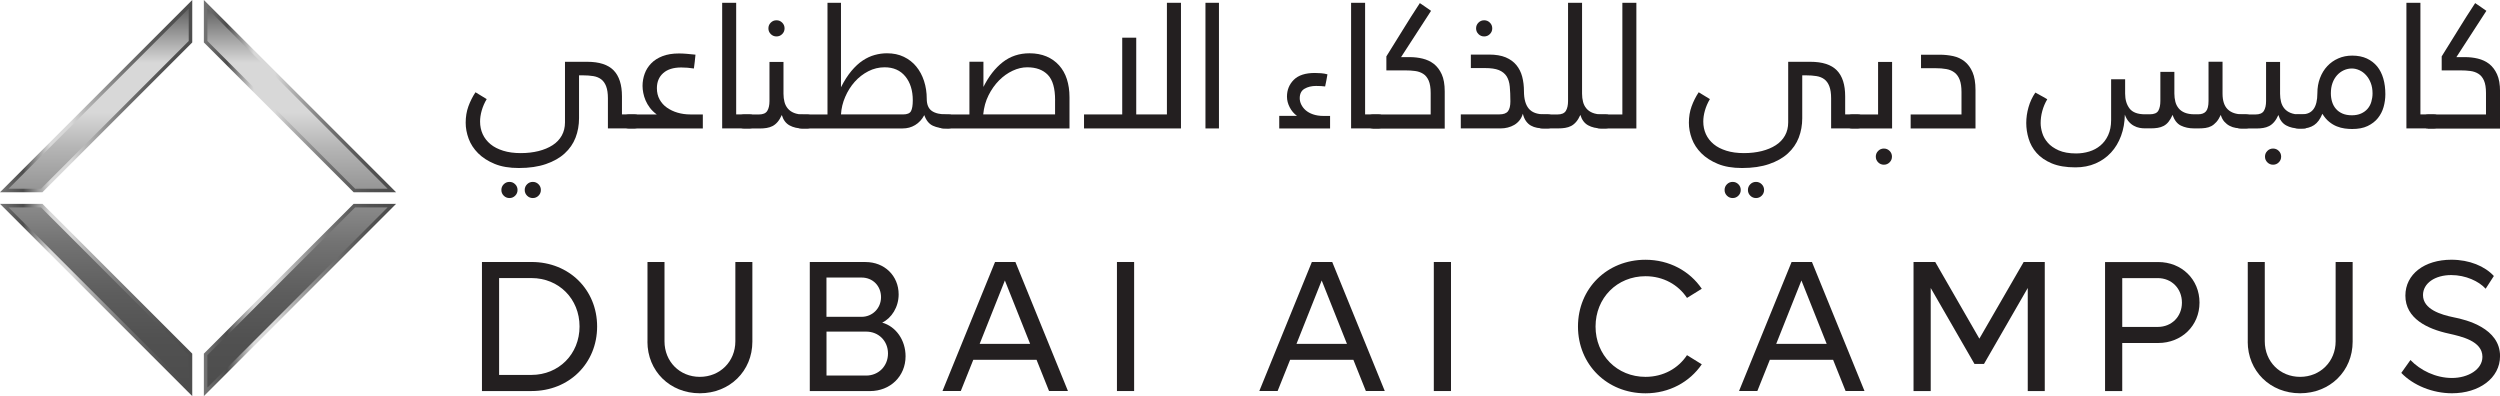 <svg xmlns="http://www.w3.org/2000/svg" xmlns:xlink="http://www.w3.org/1999/xlink" id="Layer_2" viewBox="0 0 581.79 92.19"><defs><style>.cls-1{fill:#231f20;}.cls-2{fill:url(#linear-gradient);stroke:url(#linear-gradient-2);}.cls-2,.cls-3,.cls-4,.cls-5{stroke-miterlimit:10;stroke-width:.82px;}.cls-3{fill:url(#linear-gradient-5);stroke:url(#linear-gradient-6);}.cls-4{fill:url(#linear-gradient-7);stroke:url(#linear-gradient-8);}.cls-5{fill:url(#linear-gradient-3);stroke:url(#linear-gradient-4);}</style><linearGradient id="linear-gradient" x1="22.66" y1="732.96" x2="22.66" y2="838.15" gradientTransform="translate(0 -745.66)" gradientUnits="userSpaceOnUse"><stop offset="0" stop-color="#747474"></stop><stop offset=".12" stop-color="#4d4d4d"></stop><stop offset=".26" stop-color="#d8d8d8"></stop><stop offset=".37" stop-color="#d8d8d8"></stop><stop offset=".45" stop-color="#b4b4b4"></stop><stop offset=".56" stop-color="#8f8f8f"></stop><stop offset=".66" stop-color="#727272"></stop><stop offset=".77" stop-color="#5d5d5d"></stop><stop offset=".87" stop-color="#515151"></stop><stop offset=".97" stop-color="#4d4d4d"></stop></linearGradient><linearGradient id="linear-gradient-2" x1="0" y1="815.47" x2="44.74" y2="815.47" gradientTransform="translate(0 -745.66)" gradientUnits="userSpaceOnUse"><stop offset="0" stop-color="#747474"></stop><stop offset=".12" stop-color="#4d4d4d"></stop><stop offset=".26" stop-color="#d8d8d8"></stop><stop offset=".37" stop-color="#d8d8d8"></stop><stop offset=".45" stop-color="#b4b4b4"></stop><stop offset=".56" stop-color="#8f8f8f"></stop><stop offset=".66" stop-color="#727272"></stop><stop offset=".77" stop-color="#5d5d5d"></stop><stop offset=".87" stop-color="#515151"></stop><stop offset=".97" stop-color="#4d4d4d"></stop></linearGradient><linearGradient id="linear-gradient-3" x1="69.52" y1="732.96" x2="69.52" y2="838.15" gradientTransform="translate(0 -745.66)" gradientUnits="userSpaceOnUse"><stop offset="0" stop-color="#747474"></stop><stop offset=".12" stop-color="#4d4d4d"></stop><stop offset=".26" stop-color="#d8d8d8"></stop><stop offset=".37" stop-color="#d8d8d8"></stop><stop offset=".45" stop-color="#b4b4b4"></stop><stop offset=".56" stop-color="#8f8f8f"></stop><stop offset=".66" stop-color="#727272"></stop><stop offset=".77" stop-color="#5d5d5d"></stop><stop offset=".87" stop-color="#515151"></stop><stop offset=".97" stop-color="#4d4d4d"></stop></linearGradient><linearGradient id="linear-gradient-4" x1="47.44" y1="815.47" x2="92.18" y2="815.47" gradientTransform="translate(0 -745.66)" gradientUnits="userSpaceOnUse"><stop offset="0" stop-color="#747474"></stop><stop offset=".12" stop-color="#4d4d4d"></stop><stop offset=".26" stop-color="#d8d8d8"></stop><stop offset=".37" stop-color="#d8d8d8"></stop><stop offset=".45" stop-color="#b4b4b4"></stop><stop offset=".56" stop-color="#8f8f8f"></stop><stop offset=".66" stop-color="#727272"></stop><stop offset=".77" stop-color="#5d5d5d"></stop><stop offset=".87" stop-color="#515151"></stop><stop offset=".97" stop-color="#4d4d4d"></stop></linearGradient><linearGradient id="linear-gradient-5" x1="69.52" y1="732.96" x2="69.52" y2="838.15" gradientTransform="translate(0 -745.66)" gradientUnits="userSpaceOnUse"><stop offset="0" stop-color="#747474"></stop><stop offset=".12" stop-color="#4d4d4d"></stop><stop offset=".26" stop-color="#d8d8d8"></stop><stop offset=".37" stop-color="#d8d8d8"></stop><stop offset=".45" stop-color="#b4b4b4"></stop><stop offset=".56" stop-color="#8f8f8f"></stop><stop offset=".66" stop-color="#727272"></stop><stop offset=".77" stop-color="#5d5d5d"></stop><stop offset=".87" stop-color="#515151"></stop><stop offset=".97" stop-color="#4d4d4d"></stop></linearGradient><linearGradient id="linear-gradient-6" x1="47.44" y1="768.03" x2="92.18" y2="768.03" gradientTransform="translate(0 -745.66)" gradientUnits="userSpaceOnUse"><stop offset="0" stop-color="#747474"></stop><stop offset=".12" stop-color="#4d4d4d"></stop><stop offset=".26" stop-color="#d8d8d8"></stop><stop offset=".37" stop-color="#d8d8d8"></stop><stop offset=".45" stop-color="#b4b4b4"></stop><stop offset=".56" stop-color="#8f8f8f"></stop><stop offset=".66" stop-color="#727272"></stop><stop offset=".77" stop-color="#5d5d5d"></stop><stop offset=".87" stop-color="#515151"></stop><stop offset=".97" stop-color="#4d4d4d"></stop></linearGradient><linearGradient id="linear-gradient-7" x1="22.66" y1="732.96" x2="22.66" y2="838.15" gradientTransform="translate(0 -745.66)" gradientUnits="userSpaceOnUse"><stop offset="0" stop-color="#747474"></stop><stop offset=".12" stop-color="#4d4d4d"></stop><stop offset=".26" stop-color="#d8d8d8"></stop><stop offset=".37" stop-color="#d8d8d8"></stop><stop offset=".45" stop-color="#b4b4b4"></stop><stop offset=".56" stop-color="#8f8f8f"></stop><stop offset=".66" stop-color="#727272"></stop><stop offset=".77" stop-color="#5d5d5d"></stop><stop offset=".87" stop-color="#515151"></stop><stop offset=".97" stop-color="#4d4d4d"></stop></linearGradient><linearGradient id="linear-gradient-8" x1="0" y1="768.03" x2="44.74" y2="768.03" gradientTransform="translate(0 -745.66)" gradientUnits="userSpaceOnUse"><stop offset="0" stop-color="#747474"></stop><stop offset=".12" stop-color="#4d4d4d"></stop><stop offset=".26" stop-color="#d8d8d8"></stop><stop offset=".37" stop-color="#d8d8d8"></stop><stop offset=".45" stop-color="#b4b4b4"></stop><stop offset=".56" stop-color="#8f8f8f"></stop><stop offset=".66" stop-color="#727272"></stop><stop offset=".77" stop-color="#5d5d5d"></stop><stop offset=".87" stop-color="#515151"></stop><stop offset=".97" stop-color="#4d4d4d"></stop></linearGradient></defs><g id="Layer_2-2"><polygon class="cls-2" points="44.33 82.47 9.71 47.85 .99 47.85 44.33 91.19 44.33 82.47"></polygon><polygon class="cls-5" points="82.47 47.85 47.85 82.47 47.85 91.19 91.19 47.85 82.47 47.85"></polygon><polygon class="cls-3" points="47.85 9.71 82.47 44.33 91.19 44.33 47.85 .99 47.85 9.71"></polygon><polygon class="cls-4" points="9.71 44.33 44.33 9.71 44.33 .99 .99 44.33 9.71 44.33"></polygon><path class="cls-1" d="M147.71,26.63c.62,0,.94.24.94.72v1.57c0,.65-.32.96-.94.96h-6.24v-7.02c0-1.14-.14-2.06-.41-2.77-.27-.71-.65-1.25-1.15-1.63s-1.11-.63-1.84-.75-1.55-.18-2.47-.18h-.85v9.99c0,1.6-.27,3.1-.81,4.51-.54,1.4-1.39,2.63-2.53,3.67-1.14,1.05-2.6,1.87-4.37,2.48s-3.87.92-6.29.92c-2.21,0-4.09-.32-5.64-.96s-2.83-1.46-3.84-2.47-1.75-2.14-2.21-3.39-.69-2.48-.69-3.71c0-1.39.21-2.66.63-3.82.42-1.15.97-2.25,1.65-3.28l2.61,1.59c-.52.87-.9,1.76-1.16,2.67s-.38,1.76-.38,2.55c0,1.06.2,2.04.61,2.94s1.02,1.67,1.81,2.33,1.79,1.16,2.97,1.53,2.54.55,4.06.55,2.88-.16,4.14-.47c1.26-.32,2.36-.77,3.28-1.37.93-.59,1.64-1.35,2.14-2.24.5-.9.75-1.92.75-3.06v-14.11h5.16c2.81,0,4.86.66,6.16,1.99,1.29,1.33,1.94,3.34,1.94,6.04v4.22h2.97ZM116.68,44.21c0-.52.18-.96.55-1.33.37-.37.81-.55,1.33-.55s.96.18,1.33.55.55.81.55,1.33-.18.96-.55,1.33c-.37.37-.81.55-1.33.55s-.96-.18-1.33-.55-.55-.81-.55-1.33ZM122.11,44.21c0-.52.18-.96.55-1.33.37-.37.81-.55,1.33-.55s.96.18,1.33.55.55.81.55,1.33-.18.96-.55,1.33c-.37.37-.81.55-1.33.55s-.96-.18-1.33-.55-.55-.81-.55-1.33Z"></path><path class="cls-1" d="M146.28,29.89c-.62,0-.94-.24-.94-.72v-1.57c0-.65.32-.96.94-.96h6.56c-.65-.49-1.19-1.01-1.61-1.57s-.75-1.13-1-1.72-.42-1.16-.53-1.73-.17-1.11-.17-1.63c0-.98.17-1.92.49-2.82s.83-1.7,1.51-2.41,1.56-1.27,2.63-1.69c1.08-.42,2.36-.63,3.85-.63.54,0,1.14.03,1.78.08s1.33.12,2.06.2c-.05.62-.11,1.17-.17,1.65-.05.48-.12,1.01-.2,1.57-.54-.08-1.03-.14-1.47-.18s-.93-.06-1.47-.06c-1.82,0-3.22.44-4.2,1.31s-1.47,2.05-1.47,3.52c0,.98.21,1.86.63,2.62s.99,1.4,1.71,1.9,1.54.9,2.47,1.17,1.9.41,2.94.41h2.94v3.26h-17.29,0Z"></path><path class="cls-1" d="M168.06.65h3.26v25.98h3.18c.62,0,.94.24.94.72v1.57c0,.65-.32.96-.94.96h-6.44V.65h0Z"></path><path class="cls-1" d="M173.07,29.89c-.62,0-.94-.24-.94-.72v-1.57c0-.65.32-.96.94-.96h3.51c.98,0,1.64-.28,1.98-.84s.51-1.32.51-2.27v-9.12h3.26v7.41c0,.69.08,1.32.23,1.9.15.59.41,1.1.78,1.54.37.44.85.78,1.45,1.02s1.33.37,2.21.37h.9c.62,0,.94.24.94.72v1.57c0,.65-.32.96-.94.96h-1.02c-1.22,0-2.27-.24-3.14-.72s-1.47-1.29-1.8-2.42c-.3.67-.63,1.21-.99,1.63s-.75.73-1.17.95c-.43.22-.89.36-1.38.44s-1.01.12-1.55.12h-3.75v-.02h-.03ZM178.82,6.6c0-.52.18-.96.55-1.33.37-.37.81-.55,1.33-.55s.96.18,1.33.55c.37.37.55.81.55,1.33s-.18.96-.55,1.33c-.37.37-.81.55-1.33.55s-.96-.18-1.33-.55-.55-.81-.55-1.33Z"></path><path class="cls-1" d="M186.45,29.89c-.62,0-.94-.24-.94-.72v-1.57c0-.65.32-.96.94-.96h6.12V.65h3.14v19.66c.76-1.51,1.57-2.76,2.42-3.79.86-1.02,1.74-1.84,2.65-2.44s1.84-1.03,2.79-1.29,1.9-.39,2.85-.39c1.47,0,2.77.27,3.91.82s2.11,1.29,2.9,2.26c.79.96,1.39,2.08,1.81,3.37.42,1.29.63,2.67.63,4.14,0,1.31.38,2.25,1.16,2.81s1.98.84,3.61.84h.37c.62,0,.94.24.94.72v1.57c0,.65-.32.96-.94.96h-.45c-1.25,0-2.33-.21-3.24-.62-.91-.41-1.58-1.24-2.02-2.48-.54,1.02-1.26,1.79-2.14,2.32s-1.84.78-2.88.78h-23.65.02ZM210.14,26.63c.98,0,1.6-.26,1.87-.78s.41-1.35.41-2.5c0-2.29-.58-4.15-1.73-5.56-1.16-1.42-2.77-2.13-4.83-2.13-1.33,0-2.6.31-3.79.92-1.2.62-2.25,1.43-3.16,2.45s-1.65,2.2-2.22,3.52-.9,2.68-.98,4.07h14.44-.01Z"></path><path class="cls-1" d="M219.44,29.89c-.62,0-.94-.24-.94-.72v-1.57c0-.65.32-.96.94-.96h6.16v-12.28h3.26v5.87c1.23-2.46,2.72-4.38,4.49-5.76s3.85-2.07,6.24-2.07c1.47,0,2.78.25,3.94.73,1.15.49,2.13,1.18,2.94,2.08.8.9,1.41,1.96,1.81,3.21s.61,2.64.61,4.19v7.28h-29.45ZM245.54,23.31c0-2.76-.56-4.72-1.69-5.89s-2.73-1.76-4.8-1.76c-1.11,0-2.24.26-3.39.8s-2.2,1.28-3.16,2.25-1.78,2.12-2.45,3.46-1.08,2.82-1.24,4.46h16.72v-3.31h.01Z"></path><path class="cls-1" d="M274.83.65v29.24h-22.56v-3.26h8.89V8.77h3.26v17.86h7.14V.65h3.27,0Z"></path><path class="cls-1" d="M280.53.65h3.14v29.24h-3.14V.65Z"></path><path class="cls-1" d="M309.53,26.96v2.94h-11.83v-2.94h4.12c-.71-.52-1.27-1.18-1.69-2-.42-.81-.63-1.64-.63-2.48,0-1.55.53-2.85,1.59-3.91s2.7-1.59,4.89-1.59c.46,0,.95.02,1.47.06s1.01.13,1.47.26c-.08.54-.17,1.02-.25,1.41s-.18.87-.29,1.41c-.57-.08-1.28-.12-2.12-.12-1.03,0-1.93.22-2.67.65s-1.12,1.17-1.12,2.2c0,.49.11.98.35,1.47s.57.93,1.02,1.33c.45.39,1.02.72,1.72.96s1.51.37,2.42.37h1.57l-.02-.02Z"></path><path class="cls-1" d="M314.42.65h3.26v25.98h3.18c.62,0,.94.24.94.72v1.57c0,.65-.32.96-.94.96h-6.44V.65Z"></path><path class="cls-1" d="M319.44,29.89c-.62,0-.94-.24-.94-.72v-1.57c0-.65.32-.96.94-.96h13.5v-4.99c0-1.23-.16-2.2-.47-2.91-.32-.71-.74-1.23-1.29-1.57-.54-.34-1.17-.56-1.87-.65-.71-.1-1.47-.14-2.28-.14h-4.4v-3.26c1.33-2.12,2.62-4.19,3.85-6.2,1.23-2.01,2.55-4.08,3.94-6.2.54.35.99.66,1.35.92s.78.55,1.26.88l-6.98,10.77h2c1.03,0,2.04.11,3.02.35s1.84.64,2.6,1.22c.75.59,1.37,1.39,1.84,2.42s.7,2.36.7,4v8.64h-16.76v-.02h-.01Z"></path><path class="cls-1" d="M360.31,26.63c.62,0,.94.24.94.72v1.57c0,.65-.32.96-.94.96h-1.02c-.54,0-1.08-.05-1.59-.14-.52-.1-.99-.26-1.43-.51-.44-.24-.81-.59-1.14-1.04-.32-.45-.57-1.02-.74-1.73-.17.59-.42,1.11-.78,1.55-.35.44-.76.79-1.22,1.06s-.96.47-1.51.61-1.08.2-1.59.2h-9.34v-3.26h8.97c.98,0,1.65-.25,2.02-.74s.55-1.26.55-2.29c0-1.31-.05-2.45-.14-3.44s-.35-1.78-.75-2.42c-.41-.62-1.01-1.1-1.79-1.42-.79-.32-1.87-.47-3.26-.47h-3.26v-3.14h4.24c1.55,0,2.84.22,3.88.65,1.03.44,1.86,1.04,2.48,1.8s1.08,1.66,1.35,2.7c.27,1.04.41,2.17.41,3.4,0,1.8.38,3.14,1.12,4.03s1.95,1.33,3.61,1.33h.94v.02ZM343.51,6.6c0-.52.18-.96.55-1.33s.81-.55,1.33-.55.96.18,1.33.55c.37.37.55.81.55,1.33s-.18.96-.55,1.33-.81.55-1.33.55-.96-.18-1.33-.55-.55-.81-.55-1.33Z"></path><path class="cls-1" d="M358.91,29.89c-.62,0-.94-.24-.94-.72v-1.57c0-.65.32-.96.94-.96h3.51c.98,0,1.64-.28,1.98-.84s.51-1.32.51-2.27V.65h3.26v21.15c0,.69.08,1.32.23,1.9.15.59.41,1.1.78,1.54.37.44.85.78,1.45,1.02s1.33.37,2.21.37h.9c.62,0,.94.24.94.72v1.57c0,.65-.32.96-.94.96h-1.02c-1.22,0-2.27-.24-3.14-.72-.87-.48-1.47-1.29-1.8-2.42-.3.67-.63,1.21-.99,1.63s-.75.73-1.17.95c-.43.22-.89.36-1.38.44s-1.01.12-1.55.12h-3.78Z"></path><path class="cls-1" d="M372.29,29.89c-.62,0-.94-.24-.94-.72v-1.57c0-.65.32-.96.94-.96h5.26V.65h3.26v29.24h-8.52Z"></path><path class="cls-1" d="M432.37,26.63c.62,0,.94.24.94.72v1.57c0,.65-.32.96-.94.96h-6.24v-7.02c0-1.14-.14-2.06-.41-2.77s-.65-1.25-1.15-1.63-1.11-.63-1.84-.75-1.55-.18-2.47-.18h-.85v9.99c0,1.6-.27,3.1-.81,4.51-.54,1.4-1.39,2.63-2.53,3.67-1.14,1.05-2.6,1.87-4.37,2.48s-3.87.92-6.29.92c-2.21,0-4.09-.32-5.64-.96-1.55-.64-2.83-1.46-3.84-2.47-1.01-1.01-1.75-2.14-2.21-3.39s-.69-2.48-.69-3.71c0-1.39.21-2.66.63-3.82.42-1.15.97-2.25,1.65-3.28l2.61,1.59c-.52.87-.9,1.76-1.16,2.67s-.38,1.76-.38,2.55c0,1.06.2,2.04.61,2.94.41.9,1.02,1.67,1.81,2.33s1.79,1.16,2.97,1.53,2.54.55,4.06.55,2.88-.16,4.14-.47c1.26-.32,2.36-.77,3.28-1.37.93-.59,1.64-1.35,2.14-2.24.5-.9.75-1.92.75-3.06v-14.11h5.16c2.81,0,4.86.66,6.16,1.99,1.3,1.33,1.94,3.34,1.94,6.04v4.22h2.97ZM401.34,44.21c0-.52.18-.96.55-1.33.37-.37.81-.55,1.33-.55s.96.18,1.33.55.55.81.55,1.33-.18.96-.55,1.33c-.37.37-.81.55-1.33.55s-.96-.18-1.33-.55-.55-.81-.55-1.33ZM406.77,44.21c0-.52.18-.96.55-1.33.37-.37.81-.55,1.33-.55s.96.18,1.33.55.55.81.55,1.33-.18.96-.55,1.33c-.37.37-.81.55-1.33.55s-.96-.18-1.33-.55-.55-.81-.55-1.33Z"></path><path class="cls-1" d="M430.94,29.89c-.62,0-.94-.24-.94-.72v-1.57c0-.65.32-.96.94-.96h6.12v-12.23h3.26v15.49h-9.38ZM436.53,36.45c0-.52.18-.96.55-1.33.37-.37.81-.55,1.33-.55s.96.18,1.33.55.55.81.55,1.33-.18.96-.55,1.33c-.37.37-.81.55-1.33.55s-.96-.18-1.33-.55-.55-.81-.55-1.33Z"></path><path class="cls-1" d="M444.64,29.89v-3.26h11.83v-5.24c0-1.14-.14-2.08-.41-2.8s-.67-1.29-1.2-1.7-1.17-.69-1.92-.82c-.75-.14-1.6-.2-2.55-.2h-3.34v-3.14h4.37c1.06,0,2.09.11,3.1.32,1.01.22,1.9.63,2.67,1.24s1.39,1.45,1.85,2.51c.46,1.06.69,2.45.69,4.16v8.93h-15.09Z"></path><path class="cls-1" d="M522.78,26.63c.62,0,.94.24.94.72v1.57c0,.65-.32.96-.94.96h-1.06c-.46,0-.94-.04-1.43-.12s-.96-.23-1.41-.47c-.45-.23-.86-.55-1.23-.96s-.65-.95-.84-1.59c-.32.7-.67,1.26-1.04,1.67s-.76.73-1.18.95c-.42.22-.87.35-1.35.42s-.99.1-1.53.1h-1.14c-1.14,0-2.15-.22-3.04-.65-.88-.43-1.53-1.26-1.93-2.5-.3.67-.62,1.21-.96,1.63s-.72.73-1.14.95c-.42.22-.87.36-1.36.44s-1.02.12-1.59.12h-1.43c-.38,0-.79-.04-1.22-.12s-.87-.23-1.3-.47c-.44-.23-.84-.55-1.2-.97-.37-.41-.67-.96-.92-1.63-.03,1.79-.32,3.43-.88,4.94-.56,1.51-1.33,2.8-2.33,3.88s-2.19,1.93-3.6,2.54c-1.4.61-2.97.91-4.68.91-2.21,0-4.04-.31-5.52-.93-1.47-.62-2.64-1.43-3.52-2.42s-1.49-2.11-1.86-3.34c-.37-1.22-.55-2.43-.55-3.63s.17-2.45.53-3.69c.35-1.23.88-2.37,1.59-3.4.52.3.99.56,1.41.78s.87.47,1.36.78c-.52.87-.9,1.78-1.16,2.73-.26.95-.38,1.89-.38,2.82,0,.71.12,1.47.37,2.28.24.81.67,1.57,1.29,2.28.61.71,1.45,1.29,2.53,1.78,1.08.47,2.42.72,4.06.72,1.06,0,2.08-.15,3.06-.45s1.84-.76,2.59-1.39,1.36-1.43,1.81-2.41.69-2.15.69-3.51v-9.5h3.26v3.34c0,1.42.35,2.57,1.03,3.46.69.9,1.89,1.35,3.59,1.35h1.1c1.03,0,1.69-.28,2.01-.84.31-.56.47-1.31.47-2.27v-6.77h3.26v5.06c0,.68.08,1.31.23,1.9s.41,1.09.77,1.53.84.78,1.44,1.02,1.34.37,2.23.37h.85c.84,0,1.45-.23,1.84-.69s.59-1.27.59-2.42v-9.12h3.26v7.41c0,1.66.4,2.88,1.2,3.66.8.78,1.95,1.17,3.45,1.17h.9l.03.02h-.02Z"></path><path class="cls-1" d="M521.35,29.89c-.62,0-.94-.24-.94-.72v-1.57c0-.65.32-.96.94-.96h3.51c.98,0,1.64-.28,1.98-.84s.51-1.32.51-2.27v-9.12h3.26v7.41c0,.69.08,1.32.23,1.9s.41,1.1.78,1.54c.37.44.85.78,1.45,1.02s1.33.37,2.21.37h.9c.62,0,.94.24.94.72v1.57c0,.65-.32.96-.94.96h-1.02c-1.22,0-2.27-.24-3.14-.72s-1.47-1.29-1.8-2.42c-.3.67-.63,1.21-.99,1.63s-.75.73-1.17.95c-.43.22-.89.36-1.38.44s-1.01.12-1.55.12h-3.75v-.02h-.03ZM527.1,36.45c0-.52.18-.96.55-1.33.37-.37.81-.55,1.33-.55s.96.18,1.33.55.55.81.55,1.33-.18.96-.55,1.33c-.37.37-.81.55-1.33.55s-.96-.18-1.33-.55-.55-.81-.55-1.33Z"></path><path class="cls-1" d="M534.72,29.89c-.62,0-.94-.25-.94-.73v-1.59c0-.65.32-.98.94-.98h1.06c2.34,0,3.51-1.63,3.51-4.89,0-1.28.2-2.45.61-3.53s.97-2,1.69-2.77,1.57-1.38,2.57-1.81c.99-.44,2.07-.65,3.24-.65,1.3,0,2.44.23,3.4.67.96.45,1.77,1.07,2.41,1.85.64.79,1.11,1.73,1.43,2.83s.47,2.32.47,3.65c0,1.01-.14,2-.41,2.96-.27.96-.72,1.83-1.33,2.59s-1.41,1.37-2.39,1.84-2.18.69-3.59.69c-.54,0-1.12-.04-1.73-.12s-1.23-.25-1.84-.49-1.2-.59-1.78-1.06c-.57-.46-1.1-1.08-1.59-1.87-.49,1.23-1.13,2.1-1.92,2.63s-1.77.8-2.94.8h-.9l.03-.02ZM547.32,26.83c.81,0,1.53-.14,2.14-.41s1.11-.64,1.51-1.1.69-1,.87-1.61.29-1.27.29-1.98c0-.9-.14-1.7-.41-2.41s-.63-1.31-1.08-1.81-.96-.89-1.55-1.16c-.59-.27-1.17-.41-1.78-.41-.65,0-1.28.14-1.87.41s-1.12.66-1.57,1.16-.81,1.11-1.06,1.81c-.26.71-.38,1.51-.38,2.41,0,.71.1,1.36.29,1.98.19.61.48,1.15.88,1.61.39.46.9.83,1.51,1.1s1.36.41,2.22.41h.02-.03Z"></path><path class="cls-1" d="M560.01.65h3.26v25.98h3.18c.62,0,.94.24.94.72v1.57c0,.65-.32.96-.94.96h-6.44V.65Z"></path><path class="cls-1" d="M565.03,29.89c-.62,0-.94-.24-.94-.72v-1.57c0-.65.32-.96.94-.96h13.5v-4.99c0-1.23-.16-2.2-.47-2.91-.32-.71-.74-1.23-1.29-1.57-.54-.34-1.17-.56-1.87-.65-.71-.1-1.47-.14-2.28-.14h-4.4v-3.26c1.33-2.12,2.62-4.19,3.85-6.2,1.23-2.01,2.55-4.08,3.94-6.2.54.35.99.66,1.35.92s.78.55,1.26.88l-6.98,10.77h2c1.03,0,2.04.11,3.02.35s1.84.64,2.6,1.22c.75.59,1.37,1.39,1.84,2.42.47,1.03.7,2.36.7,4v8.64h-16.76v-.02h-.01Z"></path><path class="cls-1" d="M138.96,75.98c0,8.58-6.53,15.02-15.23,15.02h-11.57v-30.03h11.57c8.7,0,15.23,6.44,15.23,15.01ZM134.87,75.98c0-6.44-4.83-11.27-11.19-11.27h-7.53v22.54h7.53c6.35,0,11.19-4.84,11.19-11.27Z"></path><path class="cls-1" d="M150.68,79.51v-18.54h3.96v18.46c0,4.7,3.52,8.27,8.22,8.27s8.27-3.57,8.27-8.27v-18.46h3.96v18.54c0,6.83-5.26,12.01-12.23,12.01s-12.19-5.18-12.19-12.01h0Z"></path><path class="cls-1" d="M210.74,82.91c0,4.66-3.57,8.1-8.27,8.1h-14.02v-30.03h12.97c4.4,0,7.71,3.18,7.71,7.53,0,2.96-1.65,5.53-3.83,6.57,3.22.91,5.44,4.09,5.44,7.83h0ZM192.33,64.59v9.14h8.18c2.48,0,4.52-1.96,4.52-4.57s-1.91-4.57-4.52-4.57h-8.18ZM206.65,82.26c0-2.91-2.17-5.09-5.09-5.09h-9.22v10.23h9.22c2.91,0,5.09-2.22,5.09-5.14Z"></path><path class="cls-1" d="M241.21,83.73h-14.71l-2.91,7.27h-4.26l12.23-30.03h4.74l12.23,30.03h-4.4l-2.91-7.27h0ZM239.73,80.03l-5.88-14.76-5.87,14.76h11.75Z"></path><path class="cls-1" d="M259.93,60.97h4v30.03h-4v-30.03Z"></path><path class="cls-1" d="M314.94,83.73h-14.71l-2.91,7.27h-4.26l12.23-30.03h4.74l12.23,30.03h-4.4l-2.91-7.27h-.01ZM313.46,80.03l-5.88-14.76-5.87,14.76h11.75Z"></path><path class="cls-1" d="M333.67,60.97h4v30.03h-4v-30.03Z"></path><path class="cls-1" d="M367.22,75.98c0-8.84,6.75-15.53,15.71-15.53,5.57,0,10.32,2.65,13.1,6.75l-3.44,2.13c-2.05-3.09-5.53-5.05-9.66-5.05-6.61,0-11.62,5.05-11.62,11.71s5,11.71,11.62,11.71c4.14,0,7.62-1.96,9.66-5.05l3.44,2.13c-2.79,4.09-7.53,6.75-13.1,6.75-8.96,0-15.71-6.71-15.71-15.54h0Z"></path><path class="cls-1" d="M426.58,83.73h-14.71l-2.91,7.27h-4.26l12.23-30.03h4.74l12.23,30.03h-4.4l-2.91-7.27h-.01ZM425.1,80.03l-5.88-14.76-5.87,14.76h11.75Z"></path><path class="cls-1" d="M475.85,60.97v30.03h-3.96v-23.98l-10.18,17.67h-2.22l-10.18-17.67v23.98h-4v-30.03h5.05l10.27,17.84,10.31-17.84h4.92-.01Z"></path><path class="cls-1" d="M511.86,70.42c0,5.36-4.14,9.4-9.62,9.4h-8.36v11.19h-4v-30.03h12.36c5.48,0,9.62,4.04,9.62,9.44ZM507.77,70.42c0-3.27-2.39-5.7-5.62-5.7h-8.27v11.36h8.27c3.22,0,5.62-2.39,5.62-5.66h0Z"></path><path class="cls-1" d="M523.09,79.51v-18.54h3.96v18.46c0,4.7,3.52,8.27,8.22,8.27s8.27-3.57,8.27-8.27v-18.46h3.96v18.54c0,6.83-5.26,12.01-12.23,12.01s-12.19-5.18-12.19-12.01h0Z"></path><path class="cls-1" d="M558.82,86.78l2.13-3c2.27,2.39,5.88,4.18,9.66,4.18s7.09-2,7.09-4.92c0-3.7-4.92-4.74-7.79-5.4-5.05-1.09-10.14-3.53-10.14-8.84,0-5,4.44-8.36,10.71-8.36,4.22,0,7.79,1.52,9.88,3.79l-1.91,2.96c-1.57-1.74-4.66-3.18-8.01-3.18-3.79,0-6.57,1.91-6.57,4.66,0,3.31,4.18,4.57,7.18,5.18,2.91.56,10.75,2.53,10.75,9.01,0,5.14-4.88,8.66-11.19,8.66-4.48,0-9.01-1.83-11.79-4.74h0Z"></path></g></svg>